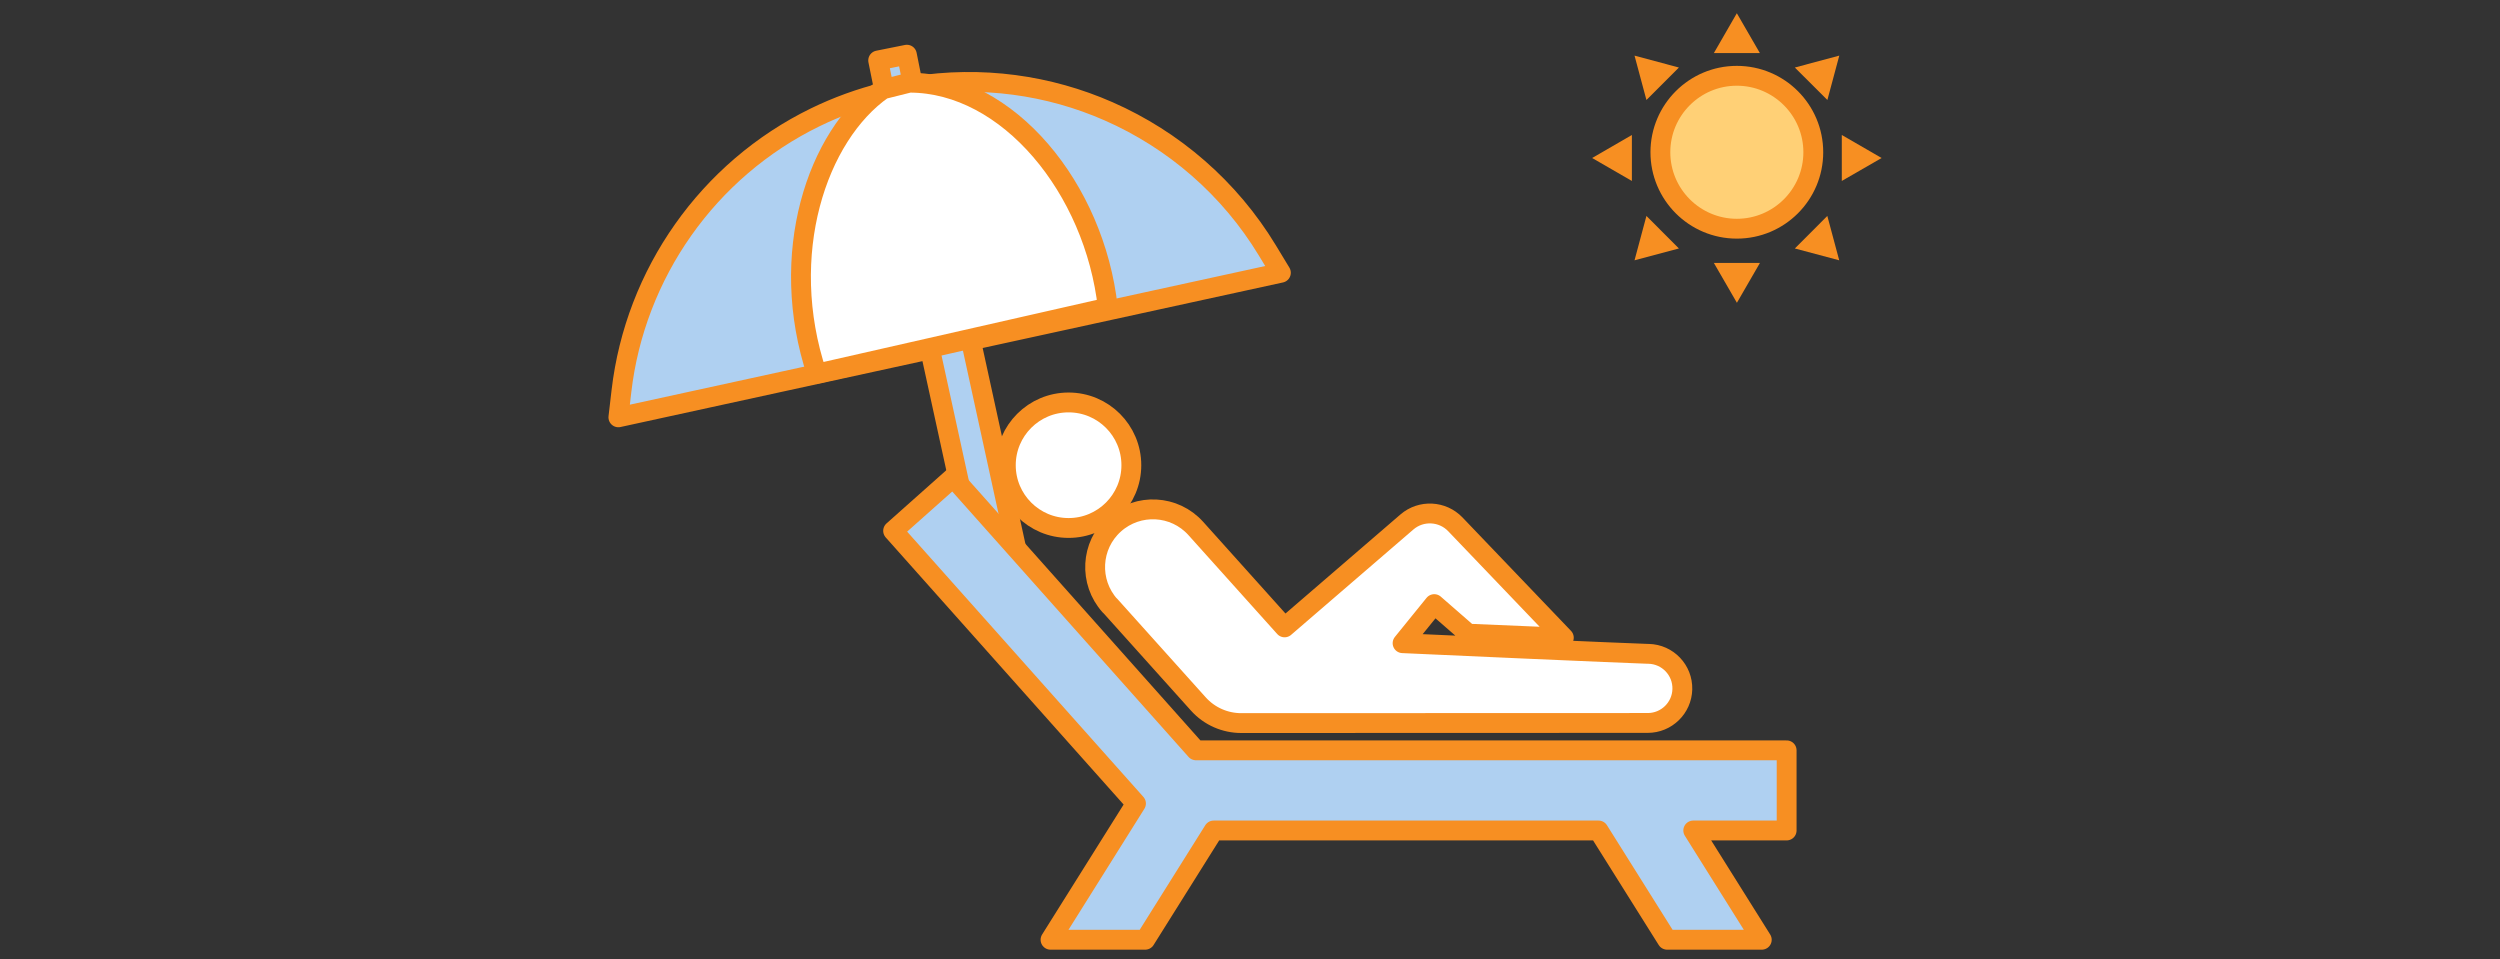 <?xml version="1.0" encoding="UTF-8"?>
<svg id="_レイヤー_2" data-name="レイヤー 2" xmlns="http://www.w3.org/2000/svg" width="378" height="145" viewBox="0 0 378 145">
  <rect x="0" y="0" width="378" height="145" fill="#333333" stroke="none"/>
  <defs>
    <style>
      .cls-1 {
        fill: none;
      }

      .cls-2 {
        fill: #ffe373;
      }

      .cls-3 {
        fill: #f78f22;
      }

      .cls-4 {
        fill: #fff;
      }

      .cls-4, .cls-5 {
        stroke: #f78f22;
        stroke-linecap: round;
        stroke-linejoin: round;
        stroke-width: 3px;
      }

      .cls-5 {
        fill: #afd0f1;
      }

      .cls-6 {
        fill: #ffd076;
      }
    </style>
  </defs>
  <g id="_デザイン" data-name="デザイン">
    <g>
      <g>
        <g>
          <path class="cls-5" d="M146.8,51.47l46.87-10.23-2.06-3.4c-5.69-9.39-14.13-16.68-23.99-21.01-9.01-3.96-19.21-5.43-29.54-3.77l-.96-4.79-4.34.87.97,4.8c-3.68.91-7.18,2.19-10.47,3.79-16.25,7.92-27.26,23.66-29.32,41.42l-.46,3.95,47.12-10.28,7.53,34.48,5.84-2.85-7.2-32.99Z"/>
          <circle class="cls-4" cx="161.57" cy="70.34" r="9.49"/>
          <g>
            <g>
              <path class="cls-6" d="M262.61,34.57c-6.37,0-11.56-5.18-11.56-11.56s5.18-11.56,11.56-11.56,11.56,5.18,11.56,11.56-5.18,11.56-11.56,11.56Z"/>
              <path class="cls-3" d="M262.61,12.96c5.54,0,10.06,4.51,10.06,10.06s-4.51,10.06-10.06,10.06-10.06-4.51-10.06-10.06,4.51-10.06,10.06-10.06M262.61,9.96c-7.21,0-13.06,5.85-13.06,13.06s5.84,13.06,13.06,13.06,13.06-5.85,13.06-13.06-5.84-13.06-13.06-13.06h0Z"/>
            </g>
            <g>
              <polygon class="cls-2" points="261.74 6.52 262.61 5 263.49 6.52 261.74 6.52"/>
              <polygon class="cls-3" points="262.61 2 259.14 8.02 266.09 8.02 262.61 2 262.61 2"/>
            </g>
            <g>
              <polygon class="cls-2" points="249.26 10.53 250.95 10.99 249.71 12.23 249.26 10.53"/>
              <polygon class="cls-3" points="247.14 8.41 248.94 15.12 253.85 10.21 247.14 8.41 247.14 8.41"/>
            </g>
            <g>
              <polygon class="cls-2" points="243.73 23.89 245.24 23.01 245.24 24.76 243.73 23.89"/>
              <polygon class="cls-3" points="246.74 20.41 240.73 23.89 246.74 27.36 246.74 20.41 246.74 20.41"/>
            </g>
            <g>
              <polygon class="cls-2" points="249.71 35.55 250.95 36.79 249.26 37.24 249.71 35.55"/>
              <polygon class="cls-3" points="248.94 32.65 247.14 39.36 253.85 37.57 248.94 32.65 248.94 32.65"/>
            </g>
            <g>
              <polygon class="cls-2" points="261.74 41.26 263.49 41.26 262.61 42.78 261.74 41.26"/>
              <path class="cls-3" d="M266.09,39.76h0,0ZM266.09,39.76h-6.95s3.48,6.02,3.48,6.02l3.48-6.02h0Z"/>
            </g>
            <g>
              <polygon class="cls-2" points="274.27 36.79 275.51 35.55 275.97 37.24 274.27 36.79"/>
              <polygon class="cls-3" points="276.29 32.65 271.38 37.57 278.09 39.36 276.29 32.65 276.29 32.65"/>
            </g>
            <g>
              <polygon class="cls-2" points="279.98 23.01 281.5 23.89 279.98 24.76 279.98 23.01"/>
              <polygon class="cls-3" points="278.48 20.41 278.48 27.36 284.5 23.89 278.48 20.41 278.48 20.41"/>
            </g>
            <g>
              <polygon class="cls-2" points="274.27 10.99 275.97 10.53 275.51 12.23 274.27 10.99"/>
              <path class="cls-3" d="M278.09,8.41h0,0ZM278.09,8.41l-6.71,1.8,4.92,4.91,1.8-6.71h0Z"/>
            </g>
          </g>
          <polygon class="cls-5" points="144.1 72.2 135.04 80.26 171.76 121.49 158.84 142.09 173.15 142.09 183.51 125.57 241.7 125.57 252.07 142.09 266.38 142.09 256.02 125.57 270.14 125.57 270.14 113.45 180.83 113.45 144.1 72.2"/>
          <path class="cls-4" d="M167.83,91.56l13.35,14.87c1.72,1.92,4.11,2.9,6.5,2.9.18,0,61.46-.02,61.46-.02,2.83,0,5.16-2.26,5.23-5.1.07-2.89-2.21-5.28-5.1-5.35h-.13c-2.51-.06-34.75-1.49-37.07-1.61l4.79-5.91,5.13,4.47,14.46.61-16.41-17.15c-1.94-2.02-5.16-2.2-7.31-.35l-18.5,15.94s-.04-.05-.07-.08l-13.35-14.87c-3.22-3.59-8.74-3.88-12.33-.66-3.59,3.22-3.88,8.74-.66,12.33Z"/>
        </g>
        <path class="cls-4" d="M167.5,46.5c-2-18-15.08-34-30-34l-4,1c-10,7-16,25-10,43l44-10Z"/>
      </g>
      <rect class="cls-1" width="378" height="145"/>
    </g>
  </g>
</svg>